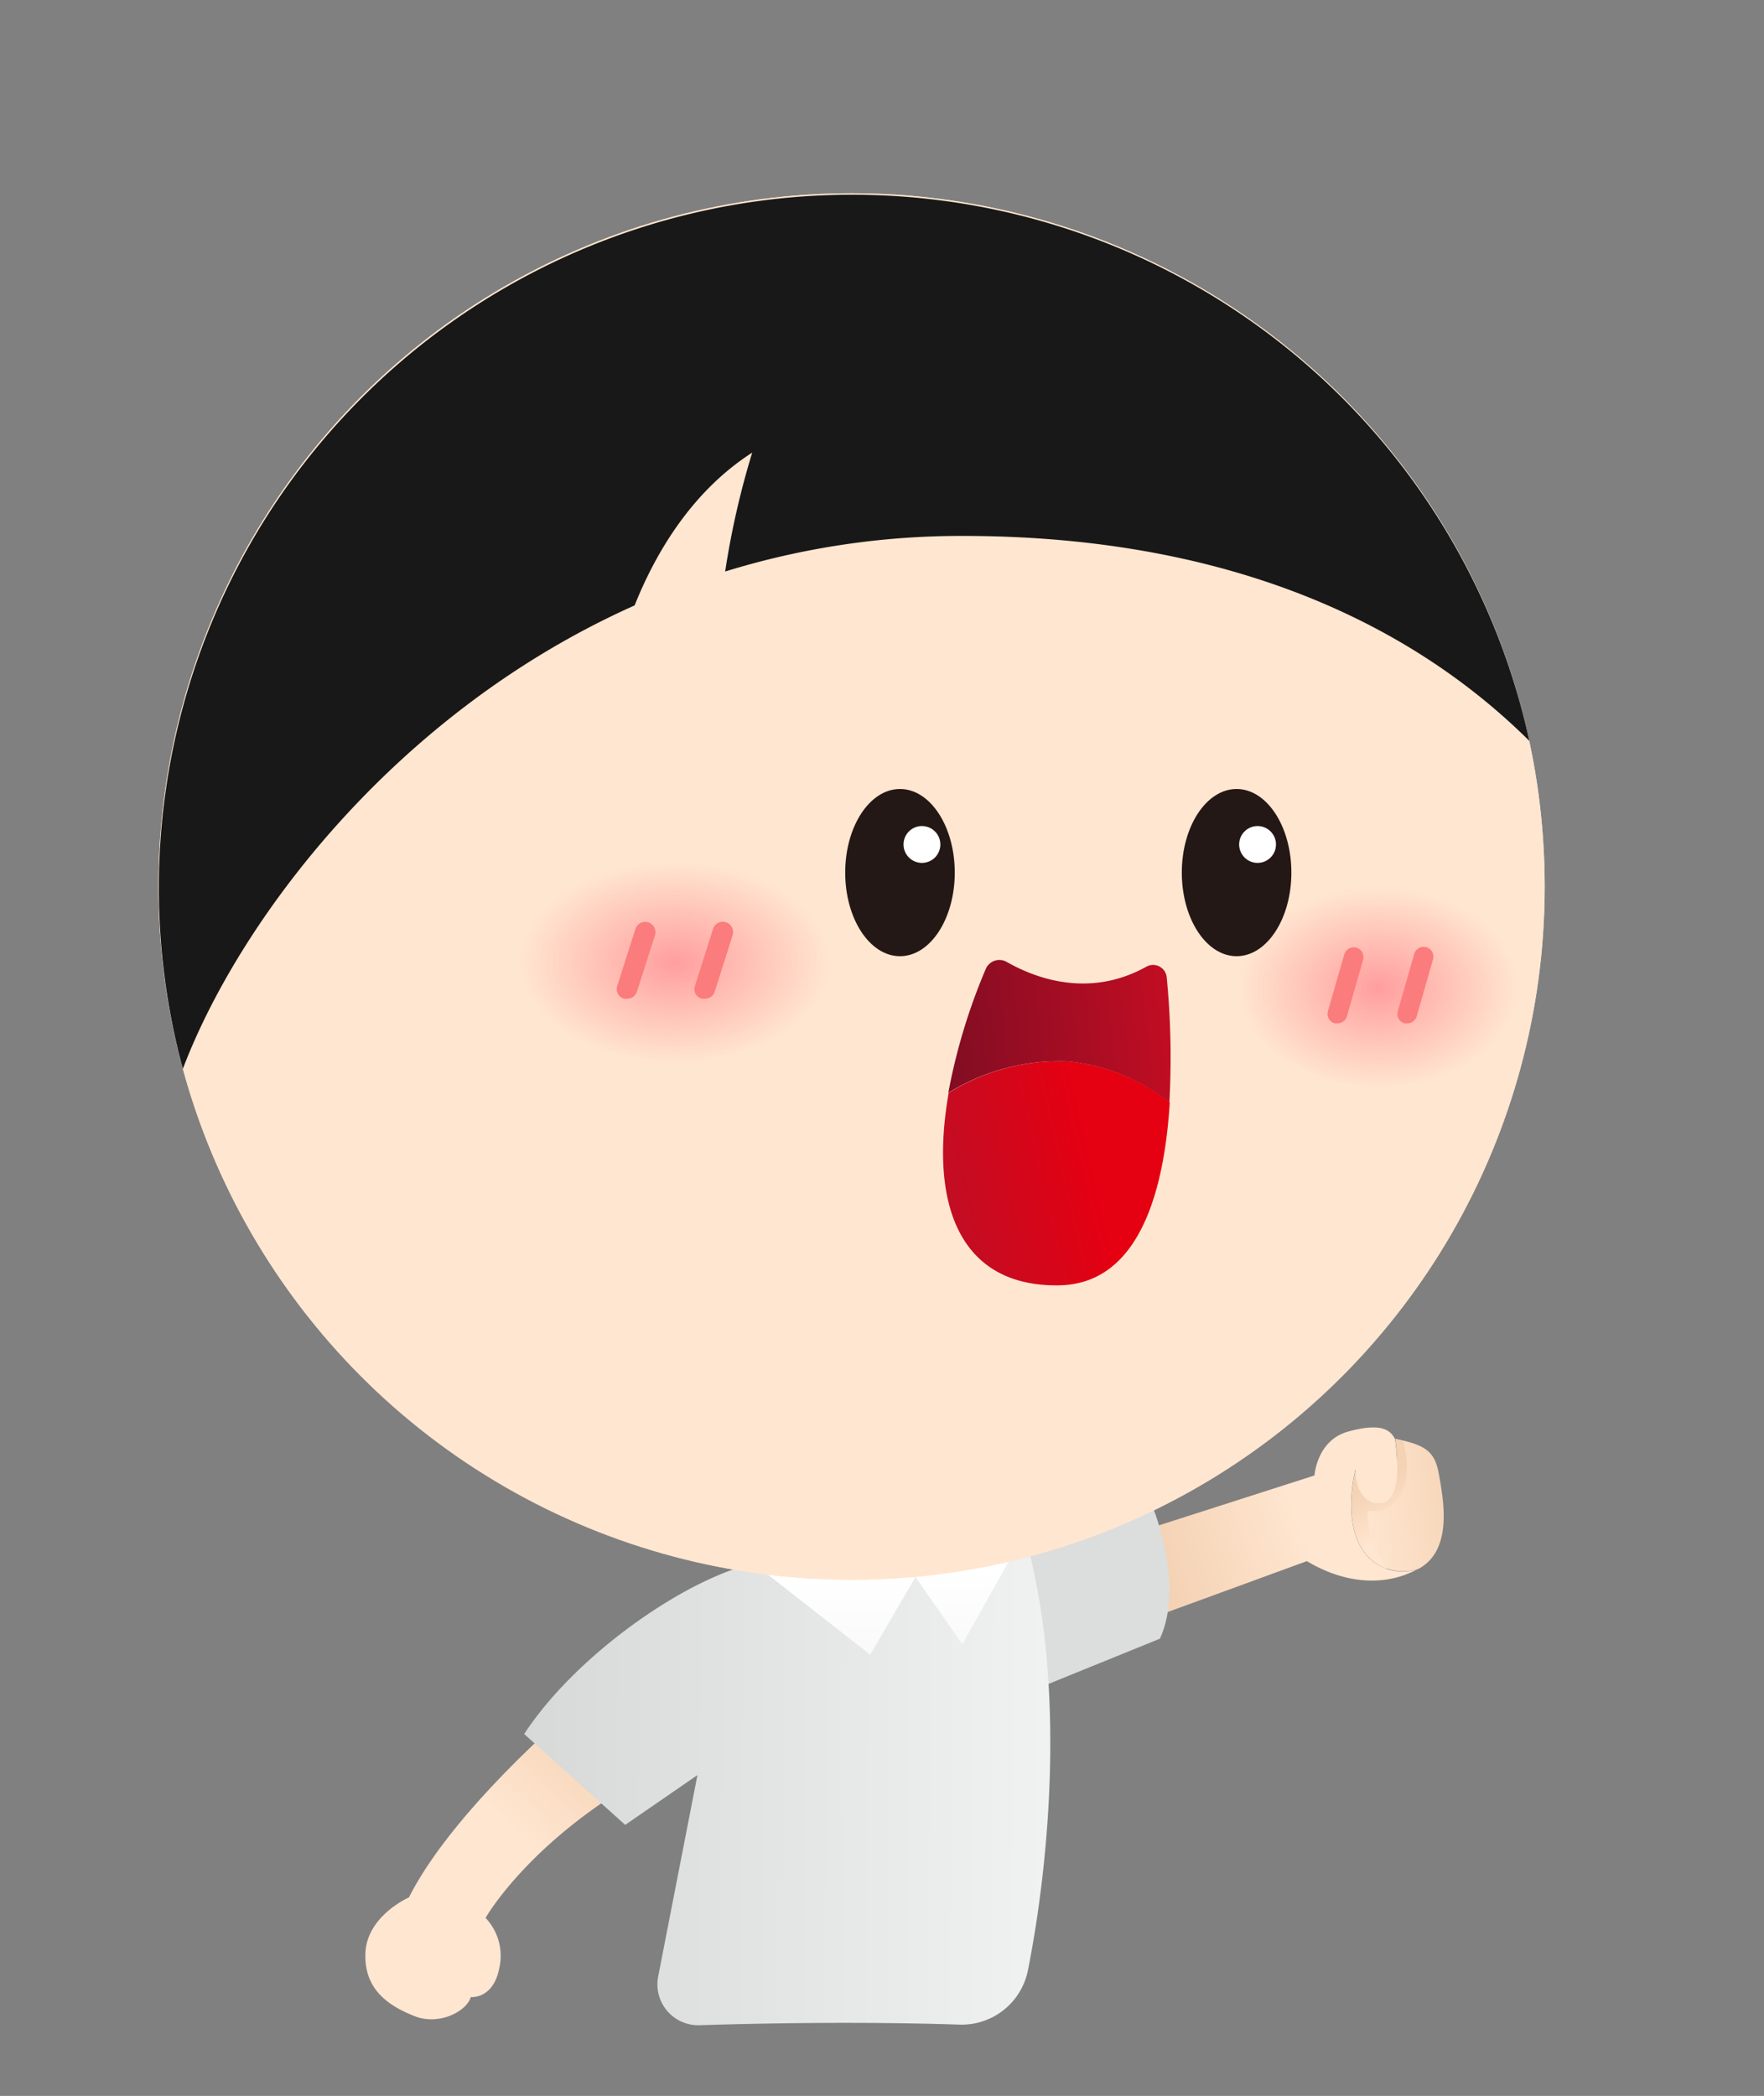 <svg xmlns="http://www.w3.org/2000/svg" xmlns:xlink="http://www.w3.org/1999/xlink" viewBox="0 0 180.01 213.84"><rect x="0" y="0" width="180.01" height="213.84" fill="#808080" stroke="none"/><defs><linearGradient id="未命名漸層_26" x1="134.05" y1="153.18" x2="153.57" y2="149.44" gradientTransform="rotate(3.62 102.27 103.834)" gradientUnits="userSpaceOnUse"><stop offset=".4" stop-color="#ffe6d0"/><stop offset="1" stop-color="#f4d2b4"/></linearGradient><linearGradient id="未命名漸層_26-2" x1="148.1" y1="156.51" x2="143.28" y2="148.67" xlink:href="#未命名漸層_26"/><linearGradient id="未命名漸層_26-3" x1="145.33" y1="150.09" x2="122.42" y2="159.62" xlink:href="#未命名漸層_26"/><linearGradient id="未命名漸層_26-4" x1="29.58" y1="184.1" x2="43.02" y2="165.71" gradientTransform="rotate(6.32 -58.748 355.892)" xlink:href="#未命名漸層_26"/><linearGradient id="未命名漸層_956" x1="117.21" y1="182.54" x2="21.54" y2="182.09" gradientUnits="userSpaceOnUse"><stop offset="0" stop-color="#f5f6f6"/><stop offset="1" stop-color="#c8c9c9"/></linearGradient><linearGradient id="未命名漸層_878" x1="84.98" y1="161.06" x2="84.98" y2="184.83" gradientUnits="userSpaceOnUse"><stop offset="0" stop-color="#fff"/><stop offset="1" stop-color="#eee"/></linearGradient><linearGradient id="未命名漸層_878-2" x1="98.49" y1="160.01" x2="98.49" y2="183.72" xlink:href="#未命名漸層_878"/><linearGradient id="未命名漸層_45" x1="86.5" y1="115.64" x2="106.27" y2="113.47" gradientTransform="rotate(-6.56 147.963 28.437)" gradientUnits="userSpaceOnUse"><stop offset="0" stop-color="#c20d23"/><stop offset=".75" stop-color="#e50012"/></linearGradient><linearGradient id="未命名漸層_10" x1="87.67" y1="100.45" x2="111.15" y2="100.45" gradientTransform="rotate(-6.56 147.963 28.437)" gradientUnits="userSpaceOnUse"><stop offset="0" stop-color="#810d23"/><stop offset="1" stop-color="#c20d23"/></linearGradient><radialGradient id="未命名漸層_482" cx="68.89" cy="97.95" r="15.77" gradientTransform="matrix(1 0 0 .65 0 34.55)" gradientUnits="userSpaceOnUse"><stop offset="0" stop-color="#ff9e9e"/><stop offset="1" stop-color="#ff9e9e" stop-opacity="0"/></radialGradient><radialGradient id="未命名漸層_482-2" cx="111.46" cy="100.51" r="15.77" gradientTransform="matrix(.9 0 0 .65 40.35 35.46)" xlink:href="#未命名漸層_482"/><style>.cls-15{fill:#fff}.cls-10{fill:#ffe6d0}.cls-12{fill:#fb7c7c}.cls-14{fill:#231815}</style></defs><g id="圖層_2" data-name="圖層 2"><g id="圖層_2-2" data-name="圖層 2"><path d="M146.84 150.44c-.42-2.41-1.4-3-4.44-3.64.35 2.52.44 5.74-1.93 5.59a2.2 2.2 0 01-2.11-2.5s-2.15 8 3 10.08a5.15 5.15 0 003.3.14l.25-.13c3.39-1.98 2.35-7.12 1.93-9.54z" fill="url(#未命名漸層_26)"/><path d="M143.18 147l-.78-.17c.35 2.52.44 5.74-1.93 5.59a2.43 2.43 0 01-.88-.2l-.13-.05-.11-.06a2.31 2.31 0 01-1-2.06v.05a16.06 16.06 0 00-.4 3.55c0 2.38.65 5.22 3.41 6.36l.18.07a10.41 10.41 0 01-2-5.95 3.11 3.11 0 003.06-1.13c1.33-1.86 1.08-4 .58-6z" fill="url(#未命名漸層_26-2)"/><path d="M141.32 160c-5.11-2.11-3-10.08-3-10.08s-.1 3.3 2.27 3.45 2.12-4 1.77-6.54c-.51-1-1.5-1.66-4.75-.78s-3.47 4.49-3.47 4.49l-17.81 5.71-1.18 9.69 18.21-6.66c3.75 2.25 7.84 2.66 11.22.86a5.15 5.15 0 01-3.26-.14z" fill="url(#未命名漸層_26-3)"/><path d="M117.51 153.46s3.46 8 .86 13.73l-13.94 5.66-3.71-14.4z" fill="#dcdddd"/><path d="M59.33 173.59s-12.87 10.64-17.6 20c0 0-4.27 1.86-4.44 5.66s2.47 5.44 5 6.45 5.35-.51 5.75-1.94c0 0 2.31.25 2.92-3a5.62 5.62 0 00-1.41-5.08s4.9-8.69 18.34-15.57z" fill="url(#未命名漸層_26-4)"/><path d="M78.89 159.23c-6.61.3-19.56 8.76-25.4 17.69l10.31 9.27 7.37-5.08-4 20.52a4.17 4.17 0 004.23 5c6-.19 16.36-.4 26.49-.06a6.9 6.9 0 007-5.51c2.14-10.76 3.8-28.23.11-42.85 0-.02-12.62.41-26.11 1.02z" fill="url(#未命名漸層_956)"/><path fill="url(#未命名漸層_878)" d="M76.53 159.23l12.27 9.59 4.62-7.91-16.89-1.68z"/><path fill="url(#未命名漸層_878-2)" d="M93.42 160.91l10.14-2.72-5.36 9.57-4.78-6.85z"/><circle class="cls-10" cx="86.9" cy="90.45" r="70.73"/><circle class="cls-10" cx="86.9" cy="90.45" r="70.73"/><ellipse cx="68.89" cy="97.95" rx="15.82" ry="10.28" fill="url(#未命名漸層_482)"/><path class="cls-12" d="M64 101.89a.93.93 0 01-.32 0 1 1 0 01-.68-1.32l1.84-5.79a1.05 1.05 0 012 .64L65 101.16a1 1 0 01-1 .73zm7.92 0a.89.89 0 01-.32 0 1 1 0 01-.68-1.32l1.84-5.79a1 1 0 112 .64l-1.84 5.79a1 1 0 01-1 .68z"/><ellipse cx="140.87" cy="100.51" rx="14.27" ry="10.28" fill="url(#未命名漸層_482-2)"/><path class="cls-12" d="M136.48 104.41a1.26 1.26 0 01-.28 0 1 1 0 01-.69-1.24l1.67-5.79a1 1 0 011.23-.69 1 1 0 01.69 1.24l-1.66 5.79a1 1 0 01-.96.69zm7.12 0a1.35 1.35 0 01-.28 0 1 1 0 01-.68-1.24l1.66-5.79a1 1 0 111.92.55l-1.66 5.79a1 1 0 01-.96.69z"/><ellipse class="cls-14" cx="126.19" cy="89.03" rx="5.59" ry="8.53"/><ellipse class="cls-14" cx="91.84" cy="89.03" rx="5.59" ry="8.53"/><circle class="cls-15" cx="94.08" cy="86.16" r="1.88"/><circle class="cls-15" cx="128.33" cy="86.16" r="1.88"/><path d="M96.81 111.5c-2 11.35 1.09 19.81 11.27 19.64 8.23-.14 10.74-9.74 11.29-18.66a19.63 19.63 0 00-10.44-4.19 21.52 21.52 0 00-12.12 3.21z" fill="url(#未命名漸層_45)"/><path d="M117 98.62c-6.05 3.38-11.67 1-14.24-.46a1.51 1.51 0 00-2.17.71 60.64 60.64 0 00-3.82 12.63 21.52 21.52 0 0112.12-3.21 19.63 19.63 0 0110.44 4.19 84.75 84.75 0 00-.27-12.77 1.4 1.4 0 00-2.06-1.09z" fill="url(#未命名漸層_10)"/><path d="M64.76 61.77c2-5 5.62-11.49 12-15.59A85 85 0 0074 58.31a81.49 81.49 0 0124.23-3.63c26 0 45.06 8.24 57.83 20.91a70.73 70.73 0 10-137.4 33.46C24.37 94 40.22 72.72 64.76 61.77z" fill="#181818"/></g></g></svg>